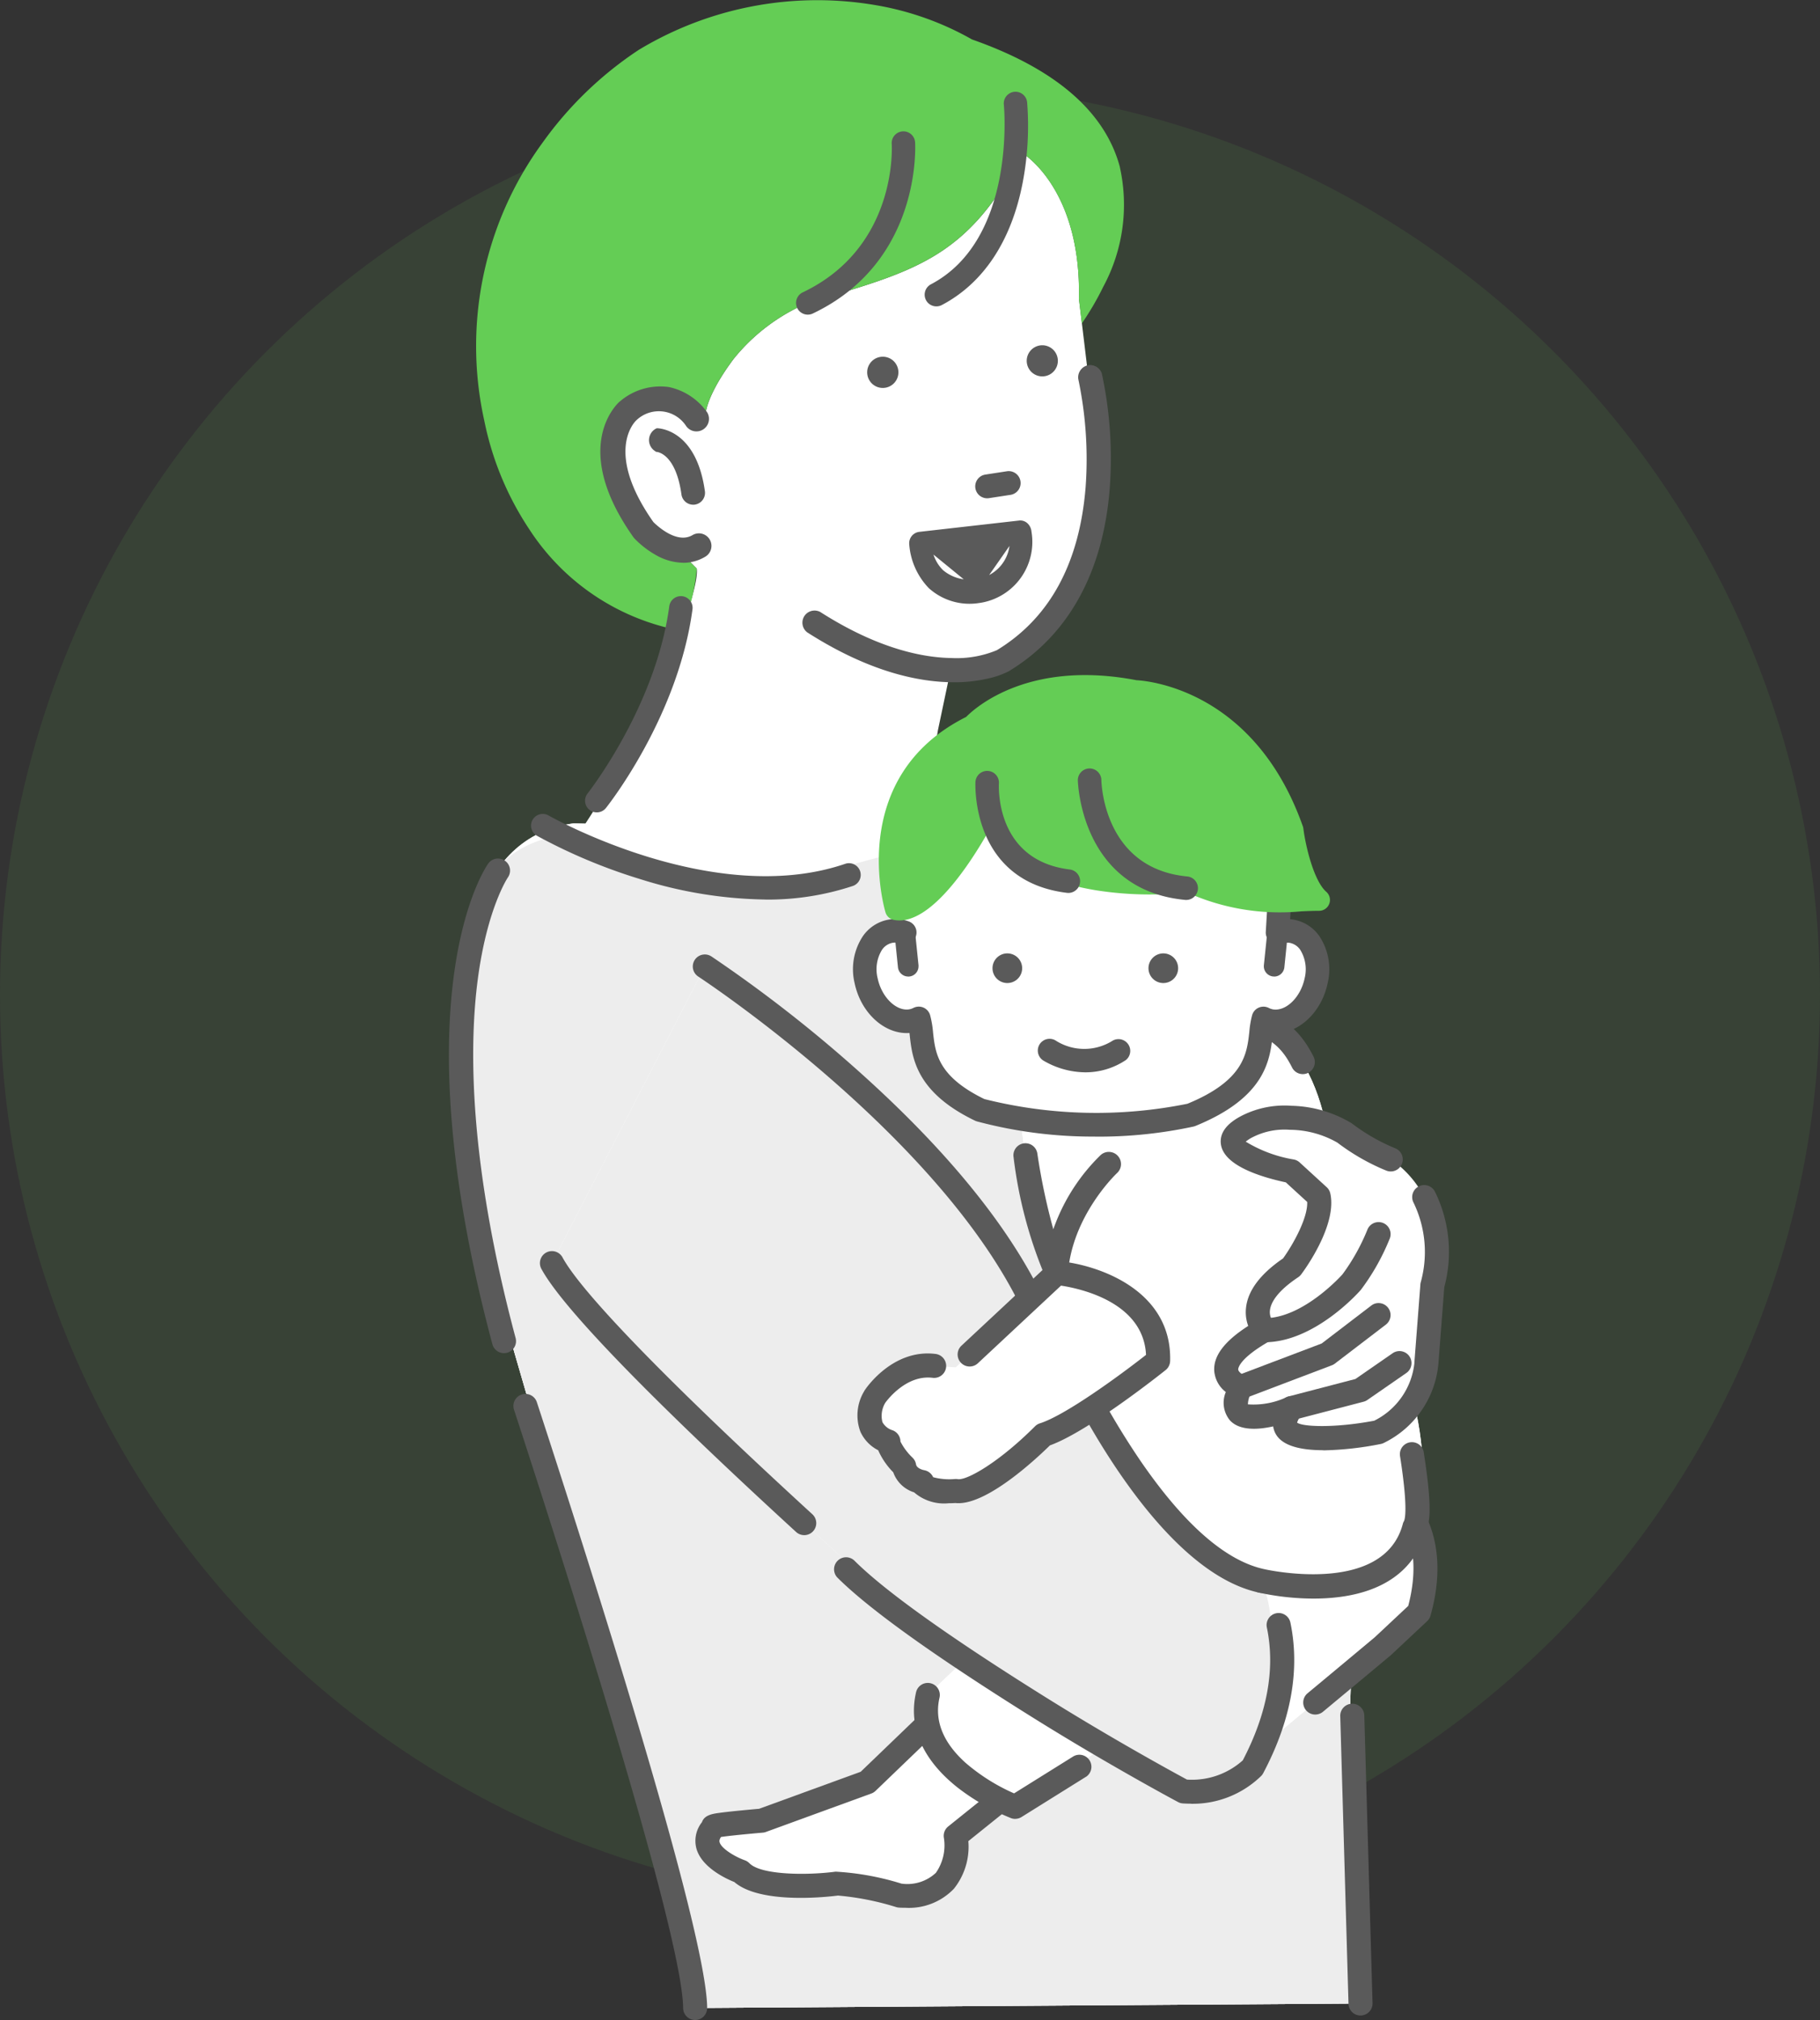 <svg xmlns="http://www.w3.org/2000/svg" xmlns:xlink="http://www.w3.org/1999/xlink" width="150" height="166.499" viewBox="0 0 150 166.499"><rect x="0" y="0" width="150" height="166.499" fill="#333333" stroke="none"/><defs><clipPath id="a"><rect width="82.406" height="166.499" transform="translate(382.79 214.466)" fill="none"/></clipPath></defs><g transform="translate(-350 -3833)"><circle cx="75" cy="75" r="75" transform="translate(350 3840)" fill="#64cd55" opacity="0.101"/><g transform="translate(428.203 3916.25)"><g transform="translate(-41.203 -83.249)"><g transform="translate(-382.79 -214.466)" clip-path="url(#a)"><path d="M435.938,249.283l-1.223-10.189c.2-9.171-4.687-12.024-4.687-12.024-4.483,8.831-9.1,9.782-17.662,12.363a15.716,15.716,0,0,0-6.113,4.619c-2.218,2.97-2.292,4.447-2.292,4.447l-3.071-1.333c-7.3.6-3.733,8.025-3.733,8.025,2.353,4.183,4.306,4.613,4.591,4.664l1.471,1.482c.347,2.971-7.97,22.4-13.948,26.478,4.251,8.63,28.531,13.45,28.531,13.45,1.9-6.8,5.288-26.6,5.288-26.6l1.031-4.9c8.5-.125,10.574-9.5,10.574-9.5,1.608-3.9,1.244-10.977,1.244-10.977" fill="#fff"/><path d="M438.09,228.238c-1.224-4.572-5.323-8.111-12.185-10.519a24.282,24.282,0,0,0-8.015-2.841,28.483,28.483,0,0,0-19.44,3.688l-.018.011a30.178,30.178,0,0,0-7.926,7.649,28.4,28.4,0,0,0-4.8,22.922,25.078,25.078,0,0,0,3.718,8.961,19.016,19.016,0,0,0,12.488,8.342,16.164,16.164,0,0,0,1.3-5.117l-1.472-1.482c-.284-.05-2.238-.481-4.59-4.664,0,0-3.571-7.429,3.733-8.024l3.071,1.334s.074-1.477,2.292-4.446a15.726,15.726,0,0,1,6.114-4.619c8.559-2.582,13.178-3.533,17.662-12.363,0,0,4.89,2.853,4.687,12.023l.243,2.029a23.276,23.276,0,0,0,1.762-3.014,14.243,14.243,0,0,0,1.37-9.87" fill="#64cd55"/><path d="M417.261,245.159a1.287,1.287,0,1,0,0-.009v.009" fill="#5a5a5a"/><path d="M430.41,244.211a1.283,1.283,0,1,0,0-.009v.009" fill="#5a5a5a"/><path d="M427.152,255.537a.96.96,0,0,0,.151-.012l1.8-.276a.984.984,0,0,0-.3-1.944l-1.8.277a.983.983,0,0,0,.148,1.955" fill="#5a5a5a"/><path d="M402.09,260.731a3.424,3.424,0,0,0,1.781-.5.913.913,0,0,0-.913-1.582l-.024.015c-1.4.834-3.127-.841-3.393-1.112-3.982-5.669-1.684-8.239-1.408-8.514a2.8,2.8,0,0,1,4.313.471.913.913,0,0,0,1.518-1.015,5.042,5.042,0,0,0-3.074-2.014A4.984,4.984,0,0,0,397,247.609c-.019.014-.037.028-.054.043-.168.147-4.05,3.668,1.143,11.013a.66.66,0,0,0,.072.088,7.468,7.468,0,0,0,1.692,1.325,4.58,4.58,0,0,0,2.238.653" fill="#5a5a5a"/><path d="M402.09,260.851h0a4.7,4.7,0,0,1-2.3-.668,7.617,7.617,0,0,1-1.723-1.349.947.947,0,0,1-.08-.1c-5.256-7.433-1.3-11.024-1.125-11.168l.061-.049a5.111,5.111,0,0,1,3.986-1.151,5.176,5.176,0,0,1,3.152,2.07,1.034,1.034,0,0,1-1.718,1.15,2.681,2.681,0,0,0-4.142-.443c-.254.256-2.49,2.76,1.435,8.348.18.181,1.9,1.874,3.233,1.078a1.034,1.034,0,0,1,1.061,1.775,3.533,3.533,0,0,1-1.837.512m-.006-.241h0a3.3,3.3,0,0,0,1.713-.479.792.792,0,0,0-.813-1.36c-1.459.872-3.206-.789-3.541-1.131-4.052-5.765-1.69-8.4-1.408-8.684a2.919,2.919,0,0,1,4.5.488.792.792,0,1,0,1.318-.88,4.5,4.5,0,0,0-6.792-.86l-.047.038c-.164.143-3.968,3.6,1.163,10.852a.734.734,0,0,0,.061.077,7.409,7.409,0,0,0,1.663,1.3,4.469,4.469,0,0,0,2.179.637" fill="#5a5a5a"/><path d="M402.915,255.948a.908.908,0,0,0,.146-.012.883.883,0,0,0,.7-1c-.708-4.989-3.694-5.051-3.821-5.051a.95.95,0,0,0-.122,1.645l.094.064c.069,0,1.68.148,2.161,3.616a.855.855,0,0,0,.844.737" fill="#5a5a5a"/><path d="M402.917,256.066h0a.98.98,0,0,1-.963-.842c-.468-3.369-1.985-3.508-2.049-3.512h-.032l-.122-.082a1.072,1.072,0,0,1,.138-1.854l.052-.012c.131,0,3.218.065,3.94,5.155a.98.98,0,0,1-.964,1.149m-2.964-4.591c.258.036,1.775.39,2.237,3.716a.738.738,0,0,0,.725.633.666.666,0,0,0,.125-.01.76.76,0,0,0,.6-.864c-.666-4.691-3.353-4.934-3.674-4.946a.83.83,0,0,0-.082,1.424Z" fill="#5a5a5a"/><path d="M402.336,374.724l-15.193-52.372s-10.746-37.8,5.929-40.021l32.56.8s16.725,11.429,21.912,25.51l1.853,34.091,8.894,7.782c-1.506-3.435-1.65,7.286-.371,29.089l-54.843.371Z" fill="#fff"/><path d="M402.336,374.724l-15.193-52.372s-10.746-37.8,5.929-40.021l32.56.8s16.725,11.429,21.912,25.51l1.853,34.091,8.894,7.782c-1.506-3.435-1.65,7.286-.371,29.089l-54.843.371Z" fill="#fff"/><path d="M402.336,374.724l-15.193-52.372s-11.7-36.814,4.98-39.037l6.725,2.446c5.173,2.214,10.9,1.649,16.337.184l10.447-2.816s16.725,11.431,21.912,25.512l1.853,34.091,8.894,7.782c-1.506-3.435-1.65,7.286-.371,29.089l-54.843.371Z" fill="#ededed"/><path d="M408.574,364.534l8.688-3.167L424.4,354.5l6.571,6.132-6.411,5.15s.923,5.215-4.622,4.926a24.837,24.837,0,0,0-5.188-.988s-6.148.818-7.9-.988c0,0-4.2-1.483-2.224-3.706,0,0-.706-.087,3.953-.494" fill="#fff"/><path d="M420.375,371.592c-.157,0-.318,0-.482-.013a.846.846,0,0,1-.194-.032,22.713,22.713,0,0,0-4.856-.96c-.754.1-6.351.759-8.468-1.1-.658-.259-2.682-1.171-3.082-2.723a2.353,2.353,0,0,1,.462-2.048c.166-.541.8-.627,1.367-.705.659-.089,1.757-.2,3.262-.334l8.406-3.065,7.005-6.738a.871.871,0,0,1,1.2-.009L431.566,360a.87.87,0,0,1,.043,1.229.932.932,0,0,1-.092.086l-6.042,4.854a5.48,5.48,0,0,1-1.158,3.9,5,5,0,0,1-3.942,1.524m-.3-1.747a3.555,3.555,0,0,0,2.933-.93,4.078,4.078,0,0,0,.691-2.979.868.868,0,0,1,.312-.83l5.627-4.522L424.4,355.7l-6.543,6.293a.888.888,0,0,1-.306.191l-8.688,3.167a.9.9,0,0,1-.222.049c-2.2.192-3.125.307-3.507.366-.227.317-.181.5-.165.562.157.612,1.381,1.307,2.158,1.584a.886.886,0,0,1,.333.214c1,1.029,4.793,1.048,7.167.732h.038a22.908,22.908,0,0,1,5.4.99m-11.505-5.311-3.846-.37h0" fill="#5a5a5a"/><path d="M420.375,371.713c-.16,0-.323,0-.489-.013a1.03,1.03,0,0,1-.221-.037,22.648,22.648,0,0,0-4.814-.955c-.639.084-6.358.772-8.54-1.116-.657-.262-2.723-1.2-3.135-2.8a2.471,2.471,0,0,1,.469-2.134c.2-.6.9-.692,1.46-.769.661-.09,1.755-.2,3.252-.334l8.369-3.05,6.986-6.72a.992.992,0,0,1,1.364-.011l6.571,6.132a.992.992,0,0,1,.051,1.4,1.012,1.012,0,0,1-.107.1l-5.993,4.816a5.539,5.539,0,0,1-1.191,3.926,5.124,5.124,0,0,1-4.032,1.565m-5.4-1.25a25.375,25.375,0,0,1,4.757.968.722.722,0,0,0,.167.028,5.113,5.113,0,0,0,4.328-1.471,5.331,5.331,0,0,0,1.128-3.814v-.063l6.09-4.893a.749.749,0,0,0,.115-1.053.783.783,0,0,0-.073-.079l-6.571-6.132a.748.748,0,0,0-1.031.008l-7.024,6.755-.024.009L408.39,363.8c-1.5.132-2.6.245-3.256.334-.138.019-.276.038-.409.063H404.7l.021-.031-.021.031.021-.031-.021.031c-.393.076-.732.209-.837.554l-.019.036a2.243,2.243,0,0,0-.442,1.946c.388,1.5,2.4,2.4,3.01,2.641l.035.021c2.09,1.837,7.736,1.156,8.373,1.072.044,0,.094,0,.147,0m5.4-.491c-.1,0-.2,0-.3-.007h-.028a23.232,23.232,0,0,0-5.361-.986h-.034c-2.4.319-6.238.292-7.269-.768a.748.748,0,0,0-.287-.184c-.649-.231-2.048-.944-2.234-1.668a.747.747,0,0,1,.183-.662l.03-.041.05-.008c.412-.063,1.356-.178,3.515-.367a.8.8,0,0,0,.192-.042l8.688-3.167a.766.766,0,0,0,.263-.164l6.625-6.373,5.419,5.057L424.09,365.2a.749.749,0,0,0-.268.715,4.2,4.2,0,0,1-.72,3.08,3.476,3.476,0,0,1-2.727.977m-.277-.247a3.436,3.436,0,0,0,2.824-.89,3.951,3.951,0,0,0,.662-2.878.99.99,0,0,1,.355-.945l5.519-4.434-5.048-4.712-6.461,6.215a.984.984,0,0,1-.348.216l-8.688,3.169a.964.964,0,0,1-.253.056c-2.067.181-3.014.294-3.448.358-.162.244-.13.371-.117.42.14.545,1.3,1.222,2.081,1.5a1,1,0,0,1,.379.243c.962.989,4.784,1,7.064.7l.046-.005a22.375,22.375,0,0,1,5.433.99m-11.522-5.07v-.241h0Z" fill="#5a5a5a"/><path d="M422.256,354.173l8.954-8.53,7.1,11.753-8.847,6s-8.586-3.222-7.2-9.223" fill="#fff"/><path d="M422.256,354.173l8.954-8.53,7.1,11.753-8.847,6s-8.586-3.222-7.2-9.223" fill="#fff"/><path d="M429.458,364.266a.881.881,0,0,1-.306-.055,18.091,18.091,0,0,1-4.353-2.493c-2.866-2.259-4.038-4.936-3.391-7.741a.872.872,0,1,1,1.7.391c-1.043,4.521,4.7,7.367,6.273,8.052l4.922-3.072a.871.871,0,0,1,.922,1.477l-5.3,3.309a.875.875,0,0,1-.461.132" fill="#5a5a5a"/><path d="M429.458,364.388a.984.984,0,0,1-.348-.064,18.359,18.359,0,0,1-4.386-2.51c-2.9-2.29-4.092-5.009-3.434-7.864a.991.991,0,1,1,1.932.446h0c-.434,1.88.28,3.679,2.121,5.348a15.881,15.881,0,0,0,4.025,2.541l4.867-3.038a.991.991,0,0,1,1.056,1.677l-.006,0-5.3,3.309a.989.989,0,0,1-.525.151m-7.2-10.965a.748.748,0,0,0-.729.582c-.636,2.756.522,5.391,3.349,7.619A18,18,0,0,0,429.2,364.1a.754.754,0,0,0,.66-.066l5.3-3.309a.75.75,0,0,0-.794-1.272l-4.977,3.106-.058-.026a16.163,16.163,0,0,1-4.148-2.608c-1.911-1.732-2.649-3.61-2.194-5.581a.755.755,0,0,0-.571-.9.737.737,0,0,0-.162-.018" fill="#5a5a5a"/><path d="M403.077,380.844a.869.869,0,0,1-.87-.864c-.05-6.385-10.685-39.394-13.944-49.359a.871.871,0,0,1,1.655-.541c4.2,12.849,13.98,43.431,14.03,49.887a.872.872,0,0,1-.864.877Z" fill="#5a5a5a"/><path d="M403.09,380.966h-.008a.994.994,0,0,1-.991-.984c-.049-6.369-10.68-39.362-13.938-49.322a.991.991,0,1,1,1.884-.617h0c4.2,12.855,13.986,43.451,14.036,49.924a.994.994,0,0,1-.983,1m-14-51.367a.753.753,0,0,0-.715.984c3.261,9.968,13.9,42.991,13.95,49.4a.751.751,0,0,0,.75.745h.007a.753.753,0,0,0,.743-.756c-.05-6.439-9.824-37.007-14.024-49.851a.751.751,0,0,0-.711-.517" fill="#5a5a5a"/><path d="M446.556,340.633c-5.682-2.717-14.822-16.8-14.822-16.8-6.176-15.562-27.854-29.705-27.854-29.705l-12.6,24.457c2.217,4.091,13.815,15.036,20.791,21.426l1.41,1.288c.463.421.9.813,1.291,1.171,1.624,1.468,2.632,2.363,2.632,2.363,3.339,3.338,8.933,7.178,14.073,10.389,6.271,3.919,11.866,6.9,11.866,6.9a7.187,7.187,0,0,0,5.682-1.976c6.67-12.6-2.47-19.516-2.47-19.516" fill="#fff"/><path d="M446.556,340.633c-5.682-2.717-14.822-16.8-14.822-16.8-6.176-15.562-27.854-29.705-27.854-29.705l-12.6,24.457c2.217,4.091,13.815,15.036,20.791,21.426l1.41,1.288c.463.421.9.813,1.291,1.171,1.624,1.468,2.632,2.363,2.632,2.363,3.339,3.338,8.933,7.178,14.073,10.389,6.271,3.919,11.866,6.9,11.866,6.9a7.187,7.187,0,0,0,5.682-1.976c6.67-12.6-2.47-19.516-2.47-19.516" fill="#ededed"/><path d="M461.626,338.656s2.779,2.779,1.112,8.708l-2.965,2.779s-9.079,7.6-9.634,7.967,1.667-8.708-.371-13.34Z" fill="#fff"/><path d="M454.19,355.666a.87.87,0,0,1-.556-1.54c2.513-2.087,5.3-4.422,5.56-4.635l2.767-2.594c1.027-3.879.017-6.189-.585-7.135l-11.211,5.781a.871.871,0,1,1-.8-1.547l11.858-6.114a.87.87,0,0,1,1.015.158c.128.128,3.119,3.212,1.334,9.559a.872.872,0,0,1-.243.4l-2.965,2.78c-.011.011-.024.022-.036.032s-2.938,2.465-5.581,4.655a.867.867,0,0,1-.555.2" fill="#5a5a5a"/><path d="M454.19,355.788a.991.991,0,0,1-.633-1.754c2.47-2.05,5.209-4.342,5.544-4.622l2.752-2.578c.956-3.642.115-5.864-.52-6.912l-11.113,5.73a.991.991,0,0,1-.908-1.762l11.858-6.114a.987.987,0,0,1,1.155.18c.13.13,3.167,3.268,1.365,9.677a1.009,1.009,0,0,1-.276.455l-2.963,2.778-.042.038s-2.946,2.464-5.585,4.655a.994.994,0,0,1-.632.228m7.229-16.182.059.093c.663,1.042,1.622,3.367.6,7.23l-.009.033-2.813,2.636c-.335.279-3.075,2.571-5.545,4.622a.748.748,0,0,0-.1,1.054l0,0a.771.771,0,0,0,1.055.1c2.639-2.19,5.584-4.655,5.584-4.655l.032-.028,2.965-2.779a.77.77,0,0,0,.209-.344c1.764-6.275-1.178-9.315-1.3-9.442a.749.749,0,0,0-.874-.136l-11.857,6.115a.749.749,0,1,0,.687,1.332h0Z" fill="#5a5a5a"/><path d="M412.072,340.881a.87.87,0,0,1-.588-.229c-8.366-7.663-18.8-17.641-20.968-21.653a.87.87,0,1,1,1.53-.83h0c1.607,2.965,8.927,10.494,20.614,21.2a.871.871,0,0,1-.588,1.513" fill="#5a5a5a"/><path d="M412.072,341a.99.99,0,0,1-.669-.26c-8.373-7.671-18.813-17.659-20.993-21.686a.991.991,0,0,1,1.717-.989c.009.015.017.03.025.045,1.6,2.953,8.912,10.471,20.59,21.168a.991.991,0,0,1-.67,1.722M391.28,317.834a.75.75,0,0,0-.749.751.737.737,0,0,0,.091.356c2.165,4,12.584,13.965,20.944,21.623a.771.771,0,0,0,1.059-.047.752.752,0,0,0-.046-1.059c-11.7-10.715-19.026-18.255-20.639-21.231a.747.747,0,0,0-.45-.361.787.787,0,0,0-.215-.031" fill="#5a5a5a"/><path d="M443.919,363.015c-.206,0-.416-.007-.632-.021a.861.861,0,0,1-.351-.1c-.057-.03-5.694-3.043-11.919-6.932-8.1-5.062-13.531-8.952-16.141-11.563a.87.87,0,0,1,1.231-1.231c2.517,2.518,7.844,6.325,15.833,11.317,5.572,3.482,10.668,6.255,11.646,6.783a6.354,6.354,0,0,0,4.728-1.633c2.038-3.892,2.714-7.6,2.01-11.021a.87.87,0,1,1,1.7-.351c.794,3.86.043,8-2.233,12.294a.882.882,0,0,1-.118.171,7.95,7.95,0,0,1-5.759,2.288m5.108-2.866" fill="#5a5a5a"/><path d="M443.919,363.135h0c-.21,0-.426-.007-.64-.021a1,1,0,0,1-.4-.115c-.055-.029-5.675-3.031-11.926-6.937-8.108-5.066-13.546-8.962-16.163-11.579a.991.991,0,0,1,1.4-1.4c2.511,2.511,7.83,6.313,15.812,11.3,5.52,3.45,10.589,6.212,11.615,6.766a6.259,6.259,0,0,0,4.6-1.586c2.017-3.86,2.687-7.536,1.99-10.924a.991.991,0,1,1,1.935-.428l.006.028c.8,3.888.045,8.052-2.244,12.375a1.1,1.1,0,0,1-.135.2,8.079,8.079,0,0,1-5.849,2.328m-28.43-20.11a.75.75,0,0,0-.53,1.28c2.6,2.6,8.028,6.489,16.12,11.546,6.244,3.9,11.856,6.9,11.911,6.928a.748.748,0,0,0,.3.087c.209.014.419.021.624.021a7.821,7.821,0,0,0,5.668-2.247.741.741,0,0,0,.1-.148c2.263-4.273,3.01-8.382,2.222-12.213a.75.75,0,1,0-1.469.3c.71,3.449.03,7.184-2.021,11.1l-.022.03a6.512,6.512,0,0,1-4.818,1.667l-.052-.015c-.968-.522-6.081-3.3-11.653-6.786-8-5-13.331-8.811-15.855-11.334a.75.75,0,0,0-.53-.22m33.544,17.236v-.241h0Z" fill="#5a5a5a"/><path d="M431.734,324.7a.87.87,0,0,1-.809-.55c-6-15.131-27.306-29.159-27.52-29.3a.87.87,0,1,1,.951-1.458h0a113.489,113.489,0,0,1,11.712,9.094c8.32,7.365,13.863,14.438,16.475,21.02a.873.873,0,0,1-.492,1.131.863.863,0,0,1-.317.061" fill="#5a5a5a"/><path d="M431.734,324.826a.985.985,0,0,1-.921-.626c-6-15.124-27.261-29.1-27.475-29.242a.991.991,0,1,1,1.083-1.66,113.1,113.1,0,0,1,11.727,9.1c8.334,7.383,13.888,14.468,16.507,21.068a.993.993,0,0,1-.921,1.357m-27.853-31.445a.75.75,0,0,0-.411,1.378c.215.14,21.537,14.16,27.567,29.355a.752.752,0,0,0,.976.42.751.751,0,0,0,.421-.973c-2.608-6.565-8.144-13.622-16.444-20.975a112.859,112.859,0,0,0-11.7-9.083.737.737,0,0,0-.409-.122" fill="#5a5a5a"/><path d="M449.768,344.766s10.746,2.594,12.6-4.447c0,0,2.594-5.373-2.223-16.86,0,0-4.076-7.6-4.632-11.858,0,0,.37-11.858-8.338-14.081l-17.664,5.81s.988,11.611,3.4,16.058l-.371-2.224,1.3,9.264s7.411,16.49,15.934,18.343" fill="#fff"/><path d="M449.768,344.766s10.746,2.594,12.6-4.447c0,0,2.594-5.373-2.223-16.86,0,0-4.076-7.6-4.632-11.858,0,0,.37-11.858-8.338-14.081l-17.664,5.81s.988,11.611,3.4,16.058l-.371-2.224,1.3,9.264s7.411,16.49,15.934,18.343" fill="#fff"/><path d="M454.064,346.108a21.142,21.142,0,0,1-4.5-.491c-8.831-1.92-16.214-18.143-16.524-18.832a.848.848,0,0,1-.068-.237l-.987-7.049a36.194,36.194,0,0,1-2.539-9.672.871.871,0,1,1,1.712-.318l.008.046a51.588,51.588,0,0,0,1.455,6.742.874.874,0,0,1,.775.724l.37,2.223a.875.875,0,0,1-.011.342l.923,6.6c.66,1.422,7.63,16.077,15.275,17.739.118.028,9.958,2.312,11.572-3.818a.8.8,0,0,1,.058-.157c.008-.018.5-.442-.288-5.485a.871.871,0,0,1,1.72-.27c.81,5.162.4,5.9.175,6.424-.879,3.227-3.557,5.108-7.749,5.441-.468.037-.931.053-1.377.053" fill="#5a5a5a"/><path d="M454.064,346.229a21.215,21.215,0,0,1-4.529-.495c-8.883-1.931-16.3-18.208-16.606-18.9a1.011,1.011,0,0,1-.077-.269l-.984-7.03a36.451,36.451,0,0,1-2.542-9.689.991.991,0,1,1,1.958-.311,52.1,52.1,0,0,0,1.43,6.653.992.992,0,0,1,.8.813l.371,2.223a1.007,1.007,0,0,1-.008.367l.918,6.555a65.27,65.27,0,0,0,5,8.746c3.587,5.223,7.013,8.221,10.183,8.91.1.024,9.858,2.241,11.43-3.73a.876.876,0,0,1,.066-.179l.016-.026c.018-.023.434-.62-.314-5.389a.991.991,0,0,1,1.955-.325l0,.018c.791,5.043.428,5.885.187,6.443l-.02.047c-.889,3.265-3.6,5.177-7.85,5.514-.447.036-.913.054-1.387.054M430.3,308.941a.748.748,0,0,0-.74.867,36.09,36.09,0,0,0,2.528,9.637l.011.037.987,7.049a.74.74,0,0,0,.058.2c.309.688,7.672,16.858,16.44,18.764a20.973,20.973,0,0,0,4.475.488c.467,0,.927-.017,1.368-.052,4.134-.328,6.777-2.179,7.643-5.353l.025-.064c.215-.5.576-1.336-.2-6.31a.75.75,0,1,0-1.482.233c.7,4.446.418,5.38.266,5.575-.009.025-.026.07-.039.117-.675,2.564-2.907,4.053-6.455,4.308a19.607,19.607,0,0,1-5.261-.4c-7.672-1.667-14.593-16.159-15.357-17.806l-.01-.034-.926-6.617.005-.022a.765.765,0,0,0,.01-.294l-.371-2.224a.75.75,0,0,0-.667-.623l-.08-.008-.024-.077a51.655,51.655,0,0,1-1.459-6.759.753.753,0,0,0-.741-.632" fill="#5a5a5a"/><path d="M453.165,302.878a.872.872,0,0,1-.779-.48c-1.011-2.015-2.178-2.794-5.427-3.623a.87.87,0,1,1,.43-1.687h0c3.326.849,5.154,1.743,6.553,4.529a.871.871,0,0,1-.777,1.261" fill="#5a5a5a"/><path d="M453.165,303a.985.985,0,0,1-.886-.546c-.993-1.977-2.143-2.742-5.35-3.561a.991.991,0,0,1,.448-1.931l.042.011c3.362.858,5.211,1.764,6.631,4.591a.991.991,0,0,1-.441,1.33.981.981,0,0,1-.444.106m-5.991-5.817a.75.75,0,0,0-.186,1.477c3.292.84,4.475,1.632,5.506,3.686a.75.75,0,0,0,1.341-.674c-1.378-2.743-3.186-3.626-6.476-4.466a.776.776,0,0,0-.185-.023" fill="#5a5a5a"/><path d="M432.908,319.387s8.522.741,8.337,7.226c0,0-6.485,5.188-9.45,6.114,0,0-5,5-7.226,4.632,0,0-2.592.185-2.779-.741,0,0-1.3-.185-1.482-1.3,0,0-1.3-1.3-1.3-2.038,0,0-2.6-.741-1.113-3.706a3.164,3.164,0,0,1,3.521-2.594l3.149.186Z" fill="#fff"/><path d="M423.969,338.251a3.618,3.618,0,0,1-2.771-.884,2.507,2.507,0,0,1-1.681-1.611,5.97,5.97,0,0,1-1.254-1.844,3.082,3.082,0,0,1-1.449-1.485,3.735,3.735,0,0,1,.307-3.239.807.807,0,0,1,.052-.09c.091-.137,2.253-3.352,5.714-2.917a.871.871,0,0,1-.216,1.728c-2.214-.278-3.8,1.8-4.019,2.111a2.194,2.194,0,0,0-.244,1.707,1.517,1.517,0,0,0,.843.719.871.871,0,0,1,.631.837,4.724,4.724,0,0,0,1.042,1.422.884.884,0,0,1,.243.473c.077.462.749.578.756.579a.891.891,0,0,1,.681.552,4.938,4.938,0,0,0,1.9.182.882.882,0,0,1,.205.009c.852.137,3.571-1.494,6.467-4.389a.868.868,0,0,1,.356-.215c2.173-.679,6.834-4.129,8.837-5.7-.173-4.549-5.674-5.671-7.17-5.892l-6.9,6.436a.871.871,0,0,1-1.184-1.274l7.193-6.714a.862.862,0,0,1,.67-.23c3.231.28,9.3,2.339,9.132,8.117a.876.876,0,0,1-.326.655c-.264.212-6.37,5.079-9.525,6.2-1.1,1.087-5.018,4.757-7.479,4.758a2.211,2.211,0,0,1-.244-.013c-.165.01-.36.018-.572.018" fill="#5a5a5a"/><path d="M423.969,338.372a3.766,3.766,0,0,1-2.843-.9,2.655,2.655,0,0,1-1.716-1.651,6.063,6.063,0,0,1-1.243-1.82,3.183,3.183,0,0,1-1.463-1.522,3.846,3.846,0,0,1,.31-3.343.771.771,0,0,1,.059-.1c.092-.139,2.3-3.413,5.829-2.97a.991.991,0,0,1-.246,1.967c-2.163-.269-3.734,1.823-3.906,2.062a2.088,2.088,0,0,0-.232,1.588,1.419,1.419,0,0,0,.769.652,1,1,0,0,1,.716.952,4.967,4.967,0,0,0,1.006,1.338.988.988,0,0,1,.277.538c.062.368.651.479.657.48a1.009,1.009,0,0,1,.755.581,5.174,5.174,0,0,0,1.8.151.958.958,0,0,1,.233.011c.726.113,3.338-1.333,6.362-4.356a1,1,0,0,1,.4-.245c2.04-.637,6.435-3.829,8.75-5.644-.212-4.314-5.336-5.452-7.007-5.707l-6.853,6.4a.991.991,0,0,1-1.352-1.45l7.193-6.713a.982.982,0,0,1,.764-.263c3.268.284,9.409,2.373,9.241,8.242a.989.989,0,0,1-.372.745c-.259.207-6.362,5.069-9.534,6.206-1.159,1.138-5.052,4.765-7.533,4.765a2.2,2.2,0,0,1-.257-.013c-.178.012-.372.018-.56.018m-1.727-12.105c-3.021,0-4.889,2.777-4.972,2.9-.016.025-.031.05-.045.077a3.622,3.622,0,0,0-.3,3.138,2.953,2.953,0,0,0,1.393,1.425l.043.022.016.045a5.9,5.9,0,0,0,1.228,1.8l.02.021.008.028a2.424,2.424,0,0,0,1.6,1.531l.035.012.023.029a3.5,3.5,0,0,0,2.675.837c.183,0,.373-.006.565-.018a2.33,2.33,0,0,0,.251.013c2.408,0,6.269-3.615,7.4-4.724l.044-.027c3.127-1.107,9.231-5.97,9.49-6.176a.756.756,0,0,0,.281-.564c.162-5.689-5.831-7.717-9.022-7.995a.739.739,0,0,0-.577.2l-7.194,6.714a.751.751,0,0,0,1.024,1.1h0l6.938-6.475.057.008a12.961,12.961,0,0,1,4.122,1.337,5.44,5.44,0,0,1,3.151,4.67v.061l-.048.038c-2.315,1.819-6.789,5.072-8.876,5.724a.746.746,0,0,0-.306.185c-2.957,2.955-5.668,4.566-6.572,4.423a.7.7,0,0,0-.177-.008,4.968,4.968,0,0,1-1.969-.2l-.04-.021-.016-.042a.767.767,0,0,0-.589-.476s-.763-.128-.855-.679a.738.738,0,0,0-.209-.406,4.682,4.682,0,0,1-1.076-1.49.764.764,0,0,0-.545-.74,1.649,1.649,0,0,1-.921-.786,2.315,2.315,0,0,1,.246-1.808c.306-.428,1.891-2.459,4.143-2.178a.75.75,0,0,0,.186-1.489h0a5.046,5.046,0,0,0-.626-.039" fill="#5a5a5a"/><path d="M432.8,320.258h-.047a.762.762,0,0,1-.714-.807,15.543,15.543,0,0,1,4.623-9.6.762.762,0,0,1,1.033,1.12c-.038.036-3.834,3.6-4.135,8.569a.764.764,0,0,1-.76.716" fill="#5a5a5a"/><path d="M432.8,320.5h-.058a1,1,0,0,1-.945-1.053v-.01a15.8,15.8,0,0,1,4.7-9.76,1,1,0,0,1,1.36,1.476h0c-.038.034-3.764,3.551-4.058,8.4a1,1,0,0,1-1,.943m4.378-10.606a.513.513,0,0,0-.352.137,15.274,15.274,0,0,0-4.546,9.44.508.508,0,0,0,.13.377.515.515,0,0,0,.358.175h.032a.52.52,0,0,0,.519-.489c.307-5.065,4.173-8.695,4.212-8.731a.52.52,0,0,0-.353-.9" fill="#5a5a5a"/><path d="M460.39,310.023s5.188,2.965,3.459,10.376l-.495,6.423s0,3.458-3.952,5.682c0,0-10.129,1.976-7.164-1.977,0,0-6.176,2.471-4.2-1.729,0,0-3.706-1.482,1.976-4.694,0,0-2.223-2.223,2.224-5.188,0,0,2.47-2.717,1.976-4.94l-1.976-2.965s-7.8-1.6-3.6-3.722a6.776,6.776,0,0,1,3.528-.688,9.121,9.121,0,0,1,4.44,1.249,17.052,17.052,0,0,0,3.514,2.06Z" fill="#fff"/><path d="M454.858,333.88c-1.666,0-3.2-.284-3.776-1.206a1.659,1.659,0,0,1-.253-.784c-1.253.3-2.778.424-3.569-.416a2.2,2.2,0,0,1-.3-2.31,2.341,2.341,0,0,1-.97-1.7c-.081-1.208.847-2.411,2.833-3.665a3.1,3.1,0,0,1-.214-1.5c.138-1.4,1.154-2.75,3.021-4.024.9-1.24,2.116-3.461,2.021-4.8l-1.821-1.669c-1.982-.427-5.063-1.36-5.289-3.052-.115-.863.46-1.619,1.708-2.249a7.631,7.631,0,0,1,3.98-.78,9.9,9.9,0,0,1,4.9,1.416,15.959,15.959,0,0,0,3.334,1.957l.272.114a.871.871,0,0,1-.618,1.629l-.052-.022-.272-.114a17.662,17.662,0,0,1-3.7-2.156,8.077,8.077,0,0,0-3.985-1.085,5.9,5.9,0,0,0-3.076.6,2.379,2.379,0,0,0-.734.5c.353.465,2.276,1.216,4.119,1.594a.86.86,0,0,1,.413.211l2.223,2.038a.865.865,0,0,1,.262.453c.564,2.539-2.073,6.171-2.375,6.576a.889.889,0,0,1-.215.2c-1.838,1.225-2.31,2.2-2.381,2.8a1.381,1.381,0,0,0,.3,1.056.856.856,0,0,1,.241.727.868.868,0,0,1-.439.635c-2.7,1.528-2.727,2.4-2.721,2.49.021.32.544.6.639.637a.871.871,0,0,1,.485,1.132c-.006.016-.013.031-.02.047-.4.851-.3,1.116-.294,1.118.229.214,1.7.1,3.383-.568a.871.871,0,0,1,1.019,1.331,1.549,1.549,0,0,0-.369.711c.394.469,3.287.531,6.53-.084a6.149,6.149,0,0,0,3.389-4.861v-.061l.494-6.423a.728.728,0,0,1,.02-.131,9.449,9.449,0,0,0-.6-6.667.87.87,0,1,1,1.543-.806,11.1,11.1,0,0,1,.764,7.8l-.487,6.333a7.919,7.919,0,0,1-4.395,6.4.876.876,0,0,1-.26.1,26.278,26.278,0,0,1-4.712.522M459.4,332.5" fill="#5a5a5a"/><path d="M454.858,334c-2.048,0-3.353-.425-3.879-1.263a1.778,1.778,0,0,1-.256-.7c-1.2.268-2.735.383-3.551-.482a2.271,2.271,0,0,1-.353-2.35,2.441,2.441,0,0,1-.953-1.729c-.084-1.241.834-2.459,2.8-3.721a3.235,3.235,0,0,1-.185-1.465c.141-1.429,1.169-2.808,3.056-4.1.843-1.172,2.049-3.349,1.989-4.654l-1.761-1.613c-2.325-.5-5.126-1.459-5.351-3.148-.123-.919.473-1.717,1.772-2.373a7.769,7.769,0,0,1,4.044-.792,10.021,10.021,0,0,1,4.96,1.441,15.872,15.872,0,0,0,3.308,1.943l.272.114a.991.991,0,0,1-.717,1.848l-.045-.019-.273-.113a17.84,17.84,0,0,1-3.72-2.176,7.964,7.964,0,0,0-3.921-1.059,5.78,5.78,0,0,0-3.013.585,2.976,2.976,0,0,0-.621.393,11.132,11.132,0,0,0,3.976,1.473.992.992,0,0,1,.47.24l2.224,2.038a.99.99,0,0,1,.3.516c.577,2.592-2.09,6.264-2.4,6.674a1,1,0,0,1-.245.233c-1.8,1.2-2.259,2.14-2.328,2.717a1.274,1.274,0,0,0,.27.96.977.977,0,0,1,.273.825.987.987,0,0,1-.5.724c-2.686,1.518-2.662,2.343-2.66,2.377.016.233.454.489.564.534a.989.989,0,0,1,.552,1.286c-.007.019-.015.037-.023.055a2.163,2.163,0,0,0-.294,1,6.411,6.411,0,0,0,3.229-.609.992.992,0,0,1,1.161,1.515,1.822,1.822,0,0,0-.336.6c.45.347,3.093.46,6.357-.157a6.014,6.014,0,0,0,3.311-4.748v-.067l.494-6.424a.942.942,0,0,1,.023-.149,9.324,9.324,0,0,0-.586-6.584.991.991,0,1,1,1.757-.918h0a11.221,11.221,0,0,1,.775,7.886l-.484,6.315a8.064,8.064,0,0,1-4.457,6.5,1.011,1.011,0,0,1-.3.109,26.637,26.637,0,0,1-4.735.524m-3.917-2.262.009.143a1.524,1.524,0,0,0,.234.728c.478.763,1.714,1.15,3.674,1.15a26.378,26.378,0,0,0,4.688-.52.755.755,0,0,0,.224-.082,7.815,7.815,0,0,0,4.335-6.3l.487-6.339a11.009,11.009,0,0,0-.751-7.738.743.743,0,1,0-1.319.686,9.557,9.557,0,0,1,.607,6.75.719.719,0,0,0-.017.113l-.494,6.423v.054a6.279,6.279,0,0,1-3.449,4.962l-.038.014c-3.071.583-6.176.6-6.645.044l-.031-.037v-.048a1.614,1.614,0,0,1,.393-.776.75.75,0,0,0-.878-1.146c-1.643.654-3.208.826-3.511.544l-.025-.034c-.015-.03-.134-.319.292-1.224a.748.748,0,0,0-.357-1l-.043-.019c-.007,0-.685-.31-.714-.741-.012-.166.069-1.072,2.781-2.6a.74.74,0,0,0,.3-1,.771.771,0,0,0-.125-.169,1.5,1.5,0,0,1-.336-1.155c.075-.628.557-1.639,2.434-2.89a.793.793,0,0,0,.185-.176c.3-.4,2.907-3.991,2.354-6.478a.756.756,0,0,0-.225-.39l-2.224-2.038a.754.754,0,0,0-.356-.182c-1.859-.381-3.817-1.147-4.19-1.639l-.059-.078.064-.074a2.5,2.5,0,0,1,.77-.527,6.038,6.038,0,0,1,3.139-.61,8.208,8.208,0,0,1,4.047,1.1,17.551,17.551,0,0,0,3.67,2.148l.272.114a.75.75,0,0,0,.578-1.385l-.273-.113a16.165,16.165,0,0,1-3.358-1.972,9.809,9.809,0,0,0-4.832-1.392,7.538,7.538,0,0,0-3.918.766c-1.2.6-1.75,1.32-1.642,2.126.218,1.639,3.348,2.552,5.194,2.951l.033.006,1.88,1.724v.048c.106,1.476-1.29,3.835-2.043,4.876l-.03.029c-1.836,1.252-2.835,2.577-2.969,3.936a2.983,2.983,0,0,0,.206,1.444l.038.093-.086.054c-1.946,1.23-2.855,2.392-2.777,3.555a2.232,2.232,0,0,0,.926,1.606l.067.052-.026.081a2.089,2.089,0,0,0,.275,2.19c.767.814,2.3.657,3.453.382Zm8.464.886v-.241h0Z" fill="#5a5a5a"/><path d="M450.015,324.975a.871.871,0,0,1-.06-1.741.6.6,0,0,1,.06,0c3.26,0,6.477-3.619,6.51-3.656a17.027,17.027,0,0,0,2.07-3.7.87.87,0,1,1,1.616.647,18.5,18.5,0,0,1-2.363,4.187c-.166.19-3.779,4.266-7.833,4.266" fill="#5a5a5a"/><path d="M450.015,325.1a.991.991,0,1,1,0-1.982c3.211,0,6.387-3.579,6.419-3.615a16.786,16.786,0,0,0,2.049-3.668.991.991,0,1,1,1.852.706l-.012.03a18.463,18.463,0,0,1-2.382,4.22c-.156.178-3.811,4.309-7.926,4.309m9.389-9.646a.748.748,0,0,0-.7.471,17.025,17.025,0,0,1-2.09,3.734c-.034.04-3.281,3.7-6.6,3.7a.75.75,0,0,0,0,1.5c4.006,0,7.591-4.052,7.742-4.225a18.189,18.189,0,0,0,2.342-4.152.748.748,0,0,0-.695-1.028" fill="#5a5a5a"/><path d="M448.039,329.666a.871.871,0,0,1-.309-1.685l7.045-2.672,4.1-3.134a.87.87,0,0,1,1.057,1.383h0l-4.2,3.211a.9.9,0,0,1-.22.123l-7.165,2.717a.858.858,0,0,1-.308.057" fill="#5a5a5a"/><path d="M448.039,329.789a.993.993,0,0,1-.357-1.92l.008,0,7.029-2.666,4.085-3.123a.975.975,0,0,1,.732-.2.99.99,0,0,1,.471,1.769l-4.2,3.212a1.012,1.012,0,0,1-.251.139l-7.166,2.723a1.009,1.009,0,0,1-.351.064m11.362-7.67a.743.743,0,0,0-.454.154l-4.129,3.152-7.045,2.672a.749.749,0,0,0-.436.967h0a.754.754,0,0,0,.7.484.731.731,0,0,0,.265-.049l7.165-2.717a.783.783,0,0,0,.189-.106l4.2-3.211a.75.75,0,0,0-.356-1.339.681.681,0,0,0-.1-.007" fill="#5a5a5a"/><path d="M452.238,331.4a.871.871,0,0,1-.219-1.713l5.533-1.444,3.084-2.135a.87.87,0,0,1,.991,1.431l-3.211,2.224a.862.862,0,0,1-.276.126l-5.682,1.479a.861.861,0,0,1-.22.028" fill="#5a5a5a"/><path d="M452.238,331.518a.991.991,0,0,1-.25-1.95l5.512-1.438,3.068-2.124a.991.991,0,1,1,1.128,1.63l-3.212,2.224a.992.992,0,0,1-.314.143l-5.68,1.483a1.016,1.016,0,0,1-.251.032m8.892-5.447a.742.742,0,0,0-.425.134l-3.123,2.153L452.05,329.8a.749.749,0,0,0-.537.913v0a.758.758,0,0,0,.915.537l5.681-1.487a.751.751,0,0,0,.237-.109l3.211-2.223a.752.752,0,0,0-.292-1.355.781.781,0,0,0-.136-.012" fill="#5a5a5a"/><path d="M426.57,305.966c-5.518-2.657-4.5-5.707-5.052-7.558a2.191,2.191,0,0,1-.7.221c-1.583.213-3.215-1.273-3.646-3.321s.5-3.882,2.087-4.1a2.416,2.416,0,0,1,1.093.116c-2.162-15.2,13.073-17.447,15.619-17.243,2.546-.2,16.555,1.431,15.24,15.038l-.131,2.207a2.418,2.418,0,0,1,1.094-.116c1.582.214,2.517,2.049,2.087,4.1s-2.063,3.534-3.646,3.321a2.176,2.176,0,0,1-.7-.221c-.554,1.851.563,5.31-5.977,7.967a38.65,38.65,0,0,1-17.368-.411" fill="#fff"/><path d="M420.642,294.96a.844.844,0,0,0,.849-.84.772.772,0,0,0,0-.1l-.286-2.785a.849.849,0,0,0-1.692.149l0,.024.285,2.786a.849.849,0,0,0,.845.762" fill="#5a5a5a"/><path d="M450.8,294.96a.849.849,0,0,0,.844-.762l.285-2.786a.849.849,0,1,0-1.687-.2l0,.023-.286,2.785a.85.85,0,0,0,.758.932c.029,0,.058,0,.088,0" fill="#5a5a5a"/><path d="M428.814,293.049a1.222,1.222,0,1,1-1.224,1.222,1.222,1.222,0,0,1,1.224-1.222" fill="#5a5a5a"/><path d="M441.667,293.049a1.222,1.222,0,1,1-1.222,1.222,1.223,1.223,0,0,1,1.222-1.222h0" fill="#5a5a5a"/><path d="M432.709,300.319a4.482,4.482,0,0,0,4.8.058.849.849,0,0,1,1.016,1.361,5.818,5.818,0,0,1-3.293.992,6.76,6.76,0,0,1-3.35-.931.849.849,0,0,1,.832-1.48" fill="#5a5a5a"/><path d="M435.227,302.852a6.926,6.926,0,0,1-3.409-.947.969.969,0,0,1,.95-1.69h0a4.372,4.372,0,0,0,4.665.065.97.97,0,0,1,1.156,1.555,5.987,5.987,0,0,1-3.366,1.017m-2.932-2.521a.747.747,0,0,0-.2.027.728.728,0,0,0-.16,1.336,6.678,6.678,0,0,0,3.29.916,5.727,5.727,0,0,0,3.221-.968.728.728,0,1,0-.871-1.167,4.62,4.62,0,0,1-4.926-.05h0a.717.717,0,0,0-.355-.094" fill="#5a5a5a"/><path d="M436.04,308.028a37.129,37.129,0,0,0,8.1-.83,1.018,1.018,0,0,0,.118-.038c5.753-2.338,6.083-5.4,6.3-7.434.009-.085.018-.167.027-.247,2.016.212,3.981-1.523,4.5-4a4.823,4.823,0,0,0-.647-3.766,3.158,3.158,0,0,0-2.148-1.347c-.1-.013-.2-.022-.3-.025l.07-1.174a.849.849,0,0,0-1.7-.1l-.131,2.207a.85.85,0,0,0,1.117.855,1.565,1.565,0,0,1,.712-.079,1.464,1.464,0,0,1,1,.642,3.179,3.179,0,0,1,.372,2.438c-.334,1.591-1.577,2.807-2.7,2.654a1.354,1.354,0,0,1-.426-.137.848.848,0,0,0-1.142.368.739.739,0,0,0-.058.146,7.527,7.527,0,0,0-.231,1.382c-.195,1.813-.438,4.067-5.19,6.016a38.2,38.2,0,0,1-16.816-.4c-3.891-1.895-4.1-3.847-4.294-5.571a8.069,8.069,0,0,0-.243-1.432.849.849,0,0,0-1.056-.572.818.818,0,0,0-.144.058,1.382,1.382,0,0,1-.428.137c-1.131.152-2.365-1.064-2.7-2.654a3.175,3.175,0,0,1,.373-2.438,1.467,1.467,0,0,1,1-.643,1.574,1.574,0,0,1,.71.08.849.849,0,0,0,.576-1.6l-.038-.013a3.243,3.243,0,0,0-1.475-.152,3.153,3.153,0,0,0-2.163,1.353,4.823,4.823,0,0,0-.647,3.766c.522,2.478,2.493,4.214,4.508,4,.012.1.023.2.034.3.2,1.845.509,4.634,5.315,6.948a.719.719,0,0,0,.145.054,37.044,37.044,0,0,0,9.693,1.245" fill="#5a5a5a"/><path d="M436.04,308.149a36.986,36.986,0,0,1-9.725-1.249.943.943,0,0,1-.166-.062c-4.866-2.343-5.176-5.172-5.382-7.044-.007-.063-.013-.124-.02-.185-2.03.142-4-1.634-4.52-4.1a4.938,4.938,0,0,1,.667-3.861,3.269,3.269,0,0,1,2.241-1.4,3.378,3.378,0,0,1,1.529.157.97.97,0,0,1-.615,1.84h0a1.436,1.436,0,0,0-.656-.075,1.349,1.349,0,0,0-.915.592,3.051,3.051,0,0,0-.353,2.344c.322,1.531,1.5,2.7,2.566,2.56a1.249,1.249,0,0,0,.389-.126.97.97,0,0,1,1.3.428,1,1,0,0,1,.064.159,8.23,8.23,0,0,1,.248,1.454c.185,1.692.4,3.609,4.227,5.475a37.839,37.839,0,0,0,16.736.387c4.667-1.916,4.9-4.132,5.1-5.912a7.8,7.8,0,0,1,.236-1.4.969.969,0,0,1,1.209-.65.909.909,0,0,1,.159.063,1.189,1.189,0,0,0,.387.126c1.069.141,2.245-1.027,2.567-2.56a3.059,3.059,0,0,0-.353-2.344,1.352,1.352,0,0,0-.914-.592,1.48,1.48,0,0,0-.657.074.969.969,0,0,1-1.276-.977l.131-2.206a.97.97,0,0,1,1.936.115l-.063,1.053a1.474,1.474,0,0,1,.188.019,3.277,3.277,0,0,1,2.24,1.4,4.945,4.945,0,0,1,.666,3.861c-.519,2.464-2.486,4.24-4.513,4.1l-.014.13c-.222,2.058-.557,5.168-6.376,7.532a.924.924,0,0,1-.135.044,37.049,37.049,0,0,1-8.132.834m-15.081-8.8.014.119c.012.1.023.2.034.3.2,1.819.5,4.568,5.247,6.853a.766.766,0,0,0,.124.046,38.99,38.99,0,0,0,17.737.414.9.9,0,0,0,.1-.033c5.686-2.31,6.011-5.334,6.227-7.335l.04-.366.119.012c1.949.2,3.868-1.509,4.372-3.9a4.715,4.715,0,0,0-.627-3.672,3.04,3.04,0,0,0-2.075-1.3,1.682,1.682,0,0,0-.291-.025h-.123l.077-1.3a.728.728,0,0,0-1.211-.587.718.718,0,0,0-.243.5l-.131,2.207a.728.728,0,0,0,.685.77.744.744,0,0,0,.273-.036,1.689,1.689,0,0,1,.766-.085,1.586,1.586,0,0,1,1.079.692,3.3,3.3,0,0,1,.392,2.533c-.347,1.652-1.648,2.913-2.836,2.748a1.442,1.442,0,0,1-.463-.148.729.729,0,0,0-.98.32.661.661,0,0,0-.048.121,7.588,7.588,0,0,0-.226,1.356c-.2,1.848-.446,4.142-5.265,6.119a38.068,38.068,0,0,1-16.893-.391c-3.972-1.932-4.19-3.92-4.382-5.674a8.109,8.109,0,0,0-.239-1.411.731.731,0,0,0-.909-.491.7.7,0,0,0-.117.047,1.479,1.479,0,0,1-.466.15c-1.188.161-2.487-1.1-2.834-2.75a3.3,3.3,0,0,1,.392-2.532,1.584,1.584,0,0,1,1.08-.692,1.686,1.686,0,0,1,.765.085.728.728,0,0,0,.461-1.382,3.141,3.141,0,0,0-1.42-.147,3.031,3.031,0,0,0-2.076,1.3,4.694,4.694,0,0,0-.628,3.672c.505,2.4,2.428,4.111,4.377,3.9Z" fill="#5a5a5a"/><path d="M425.419,273.555c.81-.817,5.213-4.716,14.035-3.024.994.053,9.751.836,13.712,12.041a.9.9,0,0,1,.044.186c.2,1.549.882,4.334,1.887,5.213a.895.895,0,0,1-.589,1.568c-.44,0-.923.02-1.435.041a18.592,18.592,0,0,1-9.594-1.62l-.232.078a.963.963,0,0,1-.183.04,28.308,28.308,0,0,1-6.9-.224c-4.16-.669-7.218-2.308-8.955-4.779-1.482,2.6-4.523,7.258-7.292,7.258a2.345,2.345,0,0,1-.466-.046.89.89,0,0,1-.677-.609c-.035-.111-3.35-11.108,6.65-16.123" fill="#64cd55"/><path d="M433.847,287.941a.849.849,0,0,0,.1-1.692c-6.276-.763-5.964-6.986-5.948-7.251a.849.849,0,0,0-1.694-.111c-.006.081-.448,8.089,7.438,9.048a.826.826,0,0,0,.1.006" fill="#5a5a5a"/><path d="M433.847,288.066a.922.922,0,0,1-.118-.007c-7.987-.971-7.549-9.093-7.544-9.175a.97.97,0,0,1,1.935.126c-.016.26-.325,6.374,5.843,7.124a.97.97,0,0,1-.116,1.932m-6.693-9.85a.729.729,0,0,0-.728.679c-.005.079-.431,7.975,7.332,8.919a.728.728,0,1,0,.176-1.446c-6.391-.777-6.071-7.109-6.054-7.378a.732.732,0,0,0-.681-.773h-.045" fill="#5a5a5a"/><path d="M443.547,288.523a.849.849,0,0,0,.08-1.694c-6.986-.666-7.182-7.789-7.187-8.091a.849.849,0,0,0-.848-.837h-.013a.847.847,0,0,0-.836.859c0,.089.206,8.947,8.722,9.759h.082" fill="#5a5a5a"/><path d="M443.547,288.644a.573.573,0,0,1-.092-.005c-8.631-.823-8.832-9.787-8.833-9.878a.97.97,0,0,1,1.939-.026c.005.3.2,7.318,7.078,7.973a.97.97,0,0,1-.092,1.936m-7.957-10.622a.731.731,0,0,0-.728.734v0c0,.089.2,8.839,8.613,9.641a.728.728,0,0,0,.14-1.45h0c-7.09-.676-7.291-7.9-7.3-8.21a.733.733,0,0,0-.728-.717" fill="#5a5a5a"/><path d="M387.328,325.878a.869.869,0,0,1-.84-.646c-7.676-28.721-.666-39.086-.364-39.513a.871.871,0,0,1,1.424,1c-.021.03-1.727,2.553-2.5,8.46-.721,5.487-.758,15.067,3.121,29.6a.871.871,0,0,1-.841,1.1" fill="#5a5a5a"/><path d="M387.328,326a.993.993,0,0,1-.957-.736c-7.69-28.774-.649-39.184-.346-39.613a.991.991,0,0,1,1.621,1.141h0c-.016.023-1.713,2.555-2.48,8.406-.718,5.47-.76,15.037,3.12,29.555a.991.991,0,0,1-.7,1.213,1.011,1.011,0,0,1-.256.034m-.494-40.527a.782.782,0,0,0-.128.011.742.742,0,0,0-.486.306c-.3.425-7.279,10.746.382,39.412a.76.76,0,0,0,.918.531.749.749,0,0,0,.531-.916v0c-3.89-14.556-3.847-24.157-3.127-29.648.776-5.914,2.5-8.488,2.522-8.513a.752.752,0,0,0-.181-1.043.742.742,0,0,0-.431-.138" fill="#5a5a5a"/><path d="M457.92,380.474a.872.872,0,0,1-.87-.846l-.679-23.716a.87.87,0,1,1,1.74-.049h0l.679,23.716a.873.873,0,0,1-.846.895h-.024" fill="#5a5a5a"/><path d="M457.92,380.594a.985.985,0,0,1-.99-.963l-.68-23.716a.991.991,0,1,1,1.982-.057h0l.679,23.717a.992.992,0,0,1-.962,1.019Zm-.672-25.457h-.027a.736.736,0,0,0-.525.234.745.745,0,0,0-.205.536l.68,23.716a.746.746,0,0,0,.749.729v.12l.022-.121a.751.751,0,0,0,.728-.77l-.68-23.715a.748.748,0,0,0-.239-.527.734.734,0,0,0-.5-.2" fill="#5a5a5a"/><path d="M394.976,281.427a.963.963,0,0,1-.755-1.565c.056-.071,5.622-7.17,6.728-15.424a.965.965,0,1,1,1.913.257c-1.178,8.793-6.888,16.062-7.13,16.367a.965.965,0,0,1-.756.365" fill="#5a5a5a"/><path d="M408.877,288.609a35.757,35.757,0,0,1-10.324-1.683,45.511,45.511,0,0,1-8.543-3.59.965.965,0,0,1,.965-1.67c.134.078,13.592,7.717,24.476,4a.965.965,0,0,1,.624,1.827,22.263,22.263,0,0,1-7.2,1.12" fill="#5a5a5a"/><path d="M412.367,240.4a.965.965,0,0,1-.416-1.837c7.872-3.748,7.339-12.15,7.333-12.235a.965.965,0,0,1,1.925-.143h0c.007.1.623,9.811-8.428,14.121a.96.96,0,0,1-.414.094" fill="#5a5a5a"/><path d="M422.964,239.719a.965.965,0,0,1-.45-1.819c7.066-3.719,6.022-14.7,6.01-14.806a.965.965,0,0,1,1.92-.2,24.889,24.889,0,0,1-.369,6.634c-.924,4.787-3.228,8.272-6.662,10.08a.966.966,0,0,1-.449.111" fill="#5a5a5a"/><path d="M427.056,270.337a7.266,7.266,0,0,0,1.807-.61l.036-.02c4.872-2.942,7.732-8.123,8.269-14.984a32.972,32.972,0,0,0-.647-9.457.912.912,0,1,0-1.773.432,31.723,31.723,0,0,1,.6,8.93c-.505,6.3-2.983,10.844-7.365,13.5a8.762,8.762,0,0,1-3.785.653c-2.283-.033-6.017-.719-10.841-3.806a.913.913,0,0,0-.983,1.538c7.07,4.523,12.155,4.379,14.685,3.823" fill="#5a5a5a"/><path d="M424.39,270.7c-2.809,0-6.919-.816-12.067-4.11a1,1,0,0,1,1.075-1.68c4.807,3.076,8.524,3.76,10.8,3.793a8.618,8.618,0,0,0,3.747-.644c4.351-2.639,6.815-7.16,7.318-13.433a31.962,31.962,0,0,0-.6-8.9,1,1,0,0,1,1.937-.473,33.161,33.161,0,0,1,.65,9.484c-.54,6.89-3.414,12.094-8.311,15.05l-.039.023a7.386,7.386,0,0,1-1.829.617,12.468,12.468,0,0,1-2.682.276m-11.525-5.781a.825.825,0,0,0-.81,1.006.818.818,0,0,0,.362.519c7.11,4.55,12.213,4.341,14.622,3.813a7.233,7.233,0,0,0,1.785-.6l.032-.018c4.848-2.927,7.694-8.086,8.229-14.919a32.971,32.971,0,0,0-.645-9.431.828.828,0,0,0-1.609.393,32.141,32.141,0,0,1,.6,8.957c-.507,6.33-3,10.9-7.4,13.567a8.788,8.788,0,0,1-3.83.665c-2.294-.033-6.045-.722-10.885-3.82a.828.828,0,0,0-.445-.13m14.192,5.42" fill="#5a5a5a"/><path d="M426.523,264.166H426.5a5,5,0,0,1-4.161-1.225,5.82,5.82,0,0,1-1.612-3.613.945.945,0,0,1,.791-1.02l8.276-.938a.865.865,0,0,1,.675.227,1.059,1.059,0,0,1,.332.688,5.087,5.087,0,0,1-3.888,5.808c-.137.031-.268.055-.392.071m-.125-.987-3.67-3a3.159,3.159,0,0,0,.792,1.289,3.376,3.376,0,0,0,2.764.726,3.167,3.167,0,0,0,2.706-2.726Z" fill="#5a5a5a"/></g></g></g></g></svg>